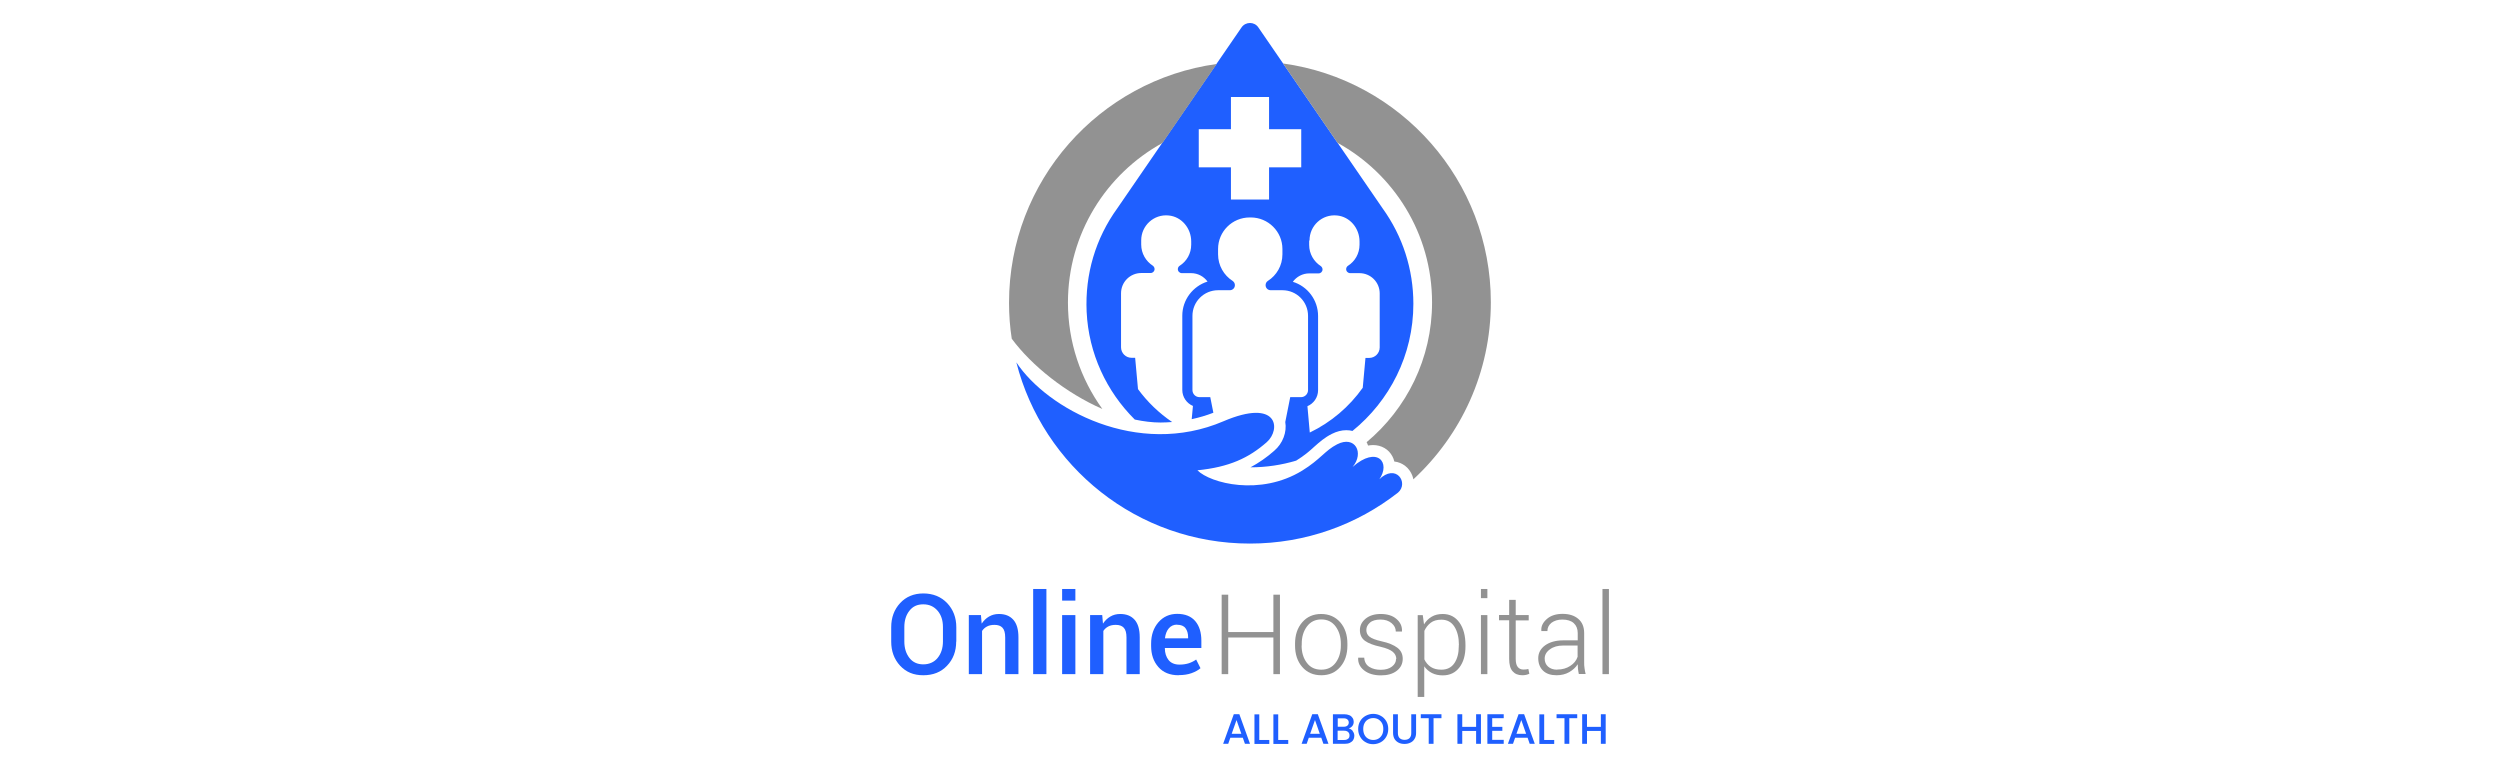<?xml version="1.0" encoding="UTF-8"?>
<svg id="katman_1" xmlns="http://www.w3.org/2000/svg" version="1.1" viewBox="0 0 202 62">
  <!-- Generator: Adobe Illustrator 29.1.0, SVG Export Plug-In . SVG Version: 2.1.0 Build 142)  -->
  <defs>
    <style>
      .st0 {
        fill: #929292;
      }

      .st1 {
        fill: #1f5fff;
      }
    </style>
  </defs>
  <path class="st1" d="M91.69,33.9c.71.15,1.41.24,2.08.24h0c.32,0,.63-.02.94-.04-1.06-.72-2-1.62-2.76-2.66l-.23-2.53h-.29c-.47,0-.85-.38-.85-.85v-4.36c0-.91.73-1.64,1.64-1.64h.75c.18,0,.32-.14.32-.32,0-.11-.06-.21-.14-.27-.56-.36-.94-.99-.94-1.71v-.34c0-1.18,1.01-2.13,2.22-2.01,1.05.1,1.82,1.04,1.82,2.1v.26c0,.72-.37,1.35-.94,1.71-.09.06-.14.16-.14.27,0,.18.15.32.32.32h.75c.55,0,1.03.27,1.33.68-1.18.37-2.04,1.47-2.04,2.76v6c0,.58.36,1.08.86,1.29l-.1,1.07c.6-.13,1.18-.3,1.75-.52l-.25-1.26h-.87c-.32,0-.57-.26-.57-.57v-6c0-1.15.93-2.07,2.07-2.07h.95c.23,0,.41-.18.41-.41,0-.14-.07-.26-.18-.34-.71-.45-1.18-1.25-1.18-2.15v-.43c0-1.41,1.14-2.55,2.56-2.55h0s.03,0,.04,0c.01,0,.03,0,.04,0h0c1.41,0,2.56,1.14,2.56,2.55v.43c0,.91-.47,1.7-1.18,2.15-.11.07-.18.2-.18.34,0,.23.18.41.41.41h.95c1.15,0,2.07.93,2.07,2.07v6c0,.32-.26.57-.57.57h-.87l-.4,2.01c.14.8-.19,1.72-.89,2.32-.61.54-1.25.98-1.92,1.34,1.28,0,2.52-.19,3.69-.54.68-.42,1.09-.78,1.48-1.14.42-.37.81-.72,1.4-1.02.4-.2.79-.3,1.17-.3.17,0,.34.02.5.06,2.99-2.42,4.92-6.12,4.92-10.27,0-2.79-.86-5.46-2.49-7.72l-10.04-14.62c-.32-.47-1.02-.47-1.35,0l-10.04,14.62c-1.76,2.43-2.62,5.34-2.48,8.36.16,3.38,1.61,6.44,3.88,8.7ZM105.81,19.42c0-1.18,1.01-2.13,2.22-2.01,1.05.1,1.82,1.04,1.82,2.1v.26c0,.72-.37,1.35-.94,1.71-.09.06-.14.16-.14.27,0,.18.15.32.32.32h.75c.91,0,1.64.73,1.64,1.64v4.36c0,.47-.38.85-.85.85h-.3l-.22,2.41c-1.09,1.54-2.56,2.79-4.28,3.62l-.19-2.13c.5-.21.86-.71.86-1.29v-6c0-1.3-.86-2.4-2.04-2.76.3-.41.78-.68,1.33-.68h.75c.18,0,.32-.14.32-.32,0-.11-.06-.21-.14-.27-.56-.36-.94-.99-.94-1.71v-.34ZM96.86,10.44h2.6v-2.6h3.08v2.6h2.6v3.08h-2.6v2.6h-3.08v-2.6h-2.6v-3.08Z"/>
  <g>
    <path class="st0" d="M103.69,5.16l4.38,6.38c4.55,2.5,7.64,7.34,7.64,12.9,0,4.54-2.06,8.59-5.29,11.29.01.02.03.05.04.07.03.07.06.13.08.2.14-.02.27-.04.4-.04.68,0,1.27.34,1.57.92.07.13.12.27.15.41.66.07,1.22.51,1.46,1.15.04.1.06.2.08.29,3.85-3.56,6.26-8.65,6.26-14.31,0-9.84-7.3-17.98-16.78-19.29Z"/>
    <path class="st0" d="M89.06,33.03c-1.74-2.42-2.77-5.38-2.77-8.58,0-5.56,3.09-10.4,7.64-12.9l4.38-6.38c-9.48,1.31-16.78,9.44-16.78,19.29,0,.99.07,1.96.22,2.91,1.62,2.19,4.39,4.39,7.31,5.67Z"/>
  </g>
  <path class="st1" d="M111.43,38.76c.99-1.4-.17-2.77-2.14-1.03.96-1.14.2-2.57-1.25-1.83-.98.5-1.35,1.22-2.83,2.13-3.38,2.07-7.41,1.02-8.46-.03,2.57-.26,4.14-.99,5.6-2.27,1.17-1.03.94-3.59-3.5-1.69-6.94,2.97-14.23-.99-16.73-4.76,2.15,8.42,9.78,14.64,18.87,14.64,4.52,0,8.67-1.54,11.97-4.12.9-.77-.16-2.42-1.55-1.04Z"/>
  <g>
    <path class="st1" d="M77.26,51.84c0,.79-.25,1.44-.74,1.95-.49.52-1.13.77-1.92.77s-1.39-.26-1.87-.77c-.48-.52-.72-1.17-.72-1.95v-1.16c0-.78.24-1.43.72-1.95.48-.52,1.11-.78,1.88-.78s1.42.26,1.92.78c.49.52.74,1.17.74,1.95v1.16ZM76.19,50.67c0-.54-.14-.98-.43-1.32-.29-.34-.67-.52-1.16-.52s-.85.17-1.12.52c-.27.34-.41.78-.41,1.32v1.16c0,.54.14.98.41,1.33.27.35.65.52,1.12.52s.88-.17,1.16-.52c.28-.34.43-.79.43-1.33v-1.16Z"/>
    <path class="st1" d="M79.26,49.7l.06.69c.16-.24.35-.43.59-.57s.5-.21.8-.21c.5,0,.88.15,1.16.46.28.31.42.78.42,1.43v2.97h-1.07v-2.96c0-.37-.07-.63-.22-.79s-.36-.23-.65-.23c-.23,0-.43.04-.6.13s-.3.21-.4.36v3.49h-1.07v-4.77h.98Z"/>
    <path class="st1" d="M84.55,54.47h-1.07v-6.88h1.07v6.88Z"/>
    <path class="st1" d="M86.89,48.53h-1.07v-.94h1.07v.94ZM86.89,54.47h-1.07v-4.77h1.07v4.77Z"/>
    <path class="st1" d="M89.06,49.7l.06.69c.16-.24.35-.43.59-.57s.5-.21.8-.21c.5,0,.88.15,1.16.46.28.31.42.78.42,1.43v2.97h-1.07v-2.96c0-.37-.07-.63-.22-.79s-.36-.23-.65-.23c-.23,0-.43.04-.6.13s-.3.21-.4.36v3.49h-1.07v-4.77h.98Z"/>
    <path class="st1" d="M95.23,54.56c-.7,0-1.24-.22-1.63-.66-.39-.44-.59-1.01-.59-1.71v-.18c0-.7.2-1.28.59-1.73.39-.45.9-.68,1.52-.68.64,0,1.13.2,1.46.59s.49.92.49,1.59v.58h-2.95v.02c0,.39.11.71.3.95.19.24.49.37.88.37.29,0,.54-.04.76-.11.21-.07.41-.17.59-.3l.35.7c-.18.16-.42.29-.72.4-.3.11-.65.16-1.04.16ZM95.11,50.47c-.28,0-.5.1-.67.3s-.27.46-.31.79v.02h1.87v-.08c0-.31-.07-.55-.21-.74-.14-.19-.37-.28-.68-.28Z"/>
    <path class="st0" d="M103.42,54.47h-.53v-2.96h-3.65v2.96h-.53v-6.42h.53v3.02h3.65v-3.02h.53v6.42Z"/>
    <path class="st0" d="M104.64,52.01c0-.7.19-1.28.58-1.73.39-.45.9-.67,1.53-.67s1.15.23,1.54.67c.39.45.58,1.03.58,1.73v.15c0,.71-.19,1.28-.58,1.73s-.89.67-1.53.67-1.15-.22-1.54-.67c-.39-.45-.58-1.03-.58-1.73v-.15ZM105.17,52.16c0,.55.14,1.02.42,1.39.28.38.67.56,1.17.56s.88-.19,1.16-.56c.28-.38.42-.84.42-1.39v-.15c0-.54-.14-1.01-.42-1.39-.28-.38-.67-.57-1.16-.57s-.88.19-1.16.57-.42.84-.42,1.39v.15Z"/>
    <path class="st0" d="M112.82,53.25c0-.22-.09-.42-.28-.58s-.52-.3-.99-.41c-.56-.12-.98-.28-1.26-.48-.27-.2-.41-.49-.41-.86s.15-.67.46-.93c.31-.25.71-.38,1.22-.38.53,0,.96.13,1.27.4.32.27.47.6.45.99v.03h-.5c0-.26-.11-.49-.34-.68s-.52-.29-.89-.29-.67.08-.86.25c-.19.17-.29.36-.29.59s.08.4.25.54.5.27.99.38c.56.12.98.3,1.27.52.29.22.43.52.43.89,0,.4-.16.72-.48.97-.32.25-.75.37-1.28.37-.58,0-1.03-.14-1.37-.41s-.49-.61-.47-.99v-.03h.49c.02.34.16.59.42.75s.57.23.92.23c.38,0,.68-.09.9-.26.22-.17.33-.37.33-.61Z"/>
    <path class="st0" d="M118.41,52.22c0,.71-.16,1.28-.49,1.71-.32.42-.77.64-1.34.64-.33,0-.62-.06-.88-.19-.25-.13-.46-.31-.62-.54v2.47h-.53v-6.61h.41l.1.75c.16-.26.36-.47.62-.62.25-.15.55-.22.89-.22.57,0,1.02.23,1.35.69s.49,1.07.49,1.83v.09ZM117.88,52.12c0-.61-.12-1.1-.36-1.48-.24-.38-.59-.57-1.06-.57-.35,0-.64.08-.86.25-.22.17-.39.39-.51.65v2.31c.12.26.3.46.52.61.23.15.51.22.85.22.46,0,.81-.17,1.05-.52.24-.35.36-.81.36-1.38v-.09Z"/>
    <path class="st0" d="M120.18,48.33h-.52v-.74h.52v.74ZM120.18,54.47h-.52v-4.77h.52v4.77Z"/>
    <path class="st0" d="M122.47,48.48v1.22h1.05v.43h-1.05v3.11c0,.31.06.53.17.66.11.13.26.2.45.2.06,0,.13,0,.19-.01.06,0,.13-.02.21-.04l.08.39c-.07.04-.16.06-.26.09-.1.02-.21.03-.31.03-.34,0-.6-.11-.78-.32-.19-.21-.28-.55-.28-1.01v-3.11h-.82v-.43h.82v-1.22h.53Z"/>
    <path class="st0" d="M127.57,54.47c-.03-.17-.06-.31-.07-.43s-.02-.24-.02-.37c-.16.26-.4.47-.69.64-.3.17-.64.25-1.02.25-.47,0-.83-.12-1.09-.37-.26-.25-.39-.59-.39-1.01s.19-.77.56-1.04c.37-.26.86-.4,1.46-.4h1.17v-.59c0-.34-.11-.61-.32-.8s-.52-.29-.92-.29c-.36,0-.65.09-.88.26-.22.18-.33.4-.33.67h-.49v-.03c-.03-.36.13-.67.45-.95s.75-.41,1.27-.41.94.13,1.26.4c.32.27.48.65.48,1.15v2.35c0,.17,0,.33.03.49.02.16.05.32.09.47h-.55ZM125.82,54.1c.41,0,.76-.1,1.05-.29.3-.19.5-.44.6-.74v-.91h-1.18c-.43,0-.78.1-1.06.31-.28.2-.42.45-.42.74,0,.27.09.49.27.65.18.16.42.25.73.25Z"/>
    <path class="st0" d="M130,54.47h-.52v-6.88h.52v6.88Z"/>
  </g>
  <g>
    <path class="st1" d="M100.41,59.61h-1l-.17.49h-.41l.86-2.39h.45l.86,2.39h-.41l-.17-.49ZM100.3,59.29l-.39-1.11-.39,1.11h.78Z"/>
    <path class="st1" d="M101.75,59.79h.81v.32h-1.2v-2.39h.39v2.07Z"/>
    <path class="st1" d="M103.28,59.79h.81v.32h-1.2v-2.39h.39v2.07Z"/>
    <path class="st1" d="M106.75,59.61h-1l-.17.49h-.41l.86-2.39h.45l.86,2.39h-.41l-.17-.49ZM106.64,59.29l-.39-1.11-.39,1.11h.78Z"/>
    <path class="st1" d="M109.3,59.08c.09.11.13.24.13.38,0,.12-.03.23-.09.33-.06.1-.15.17-.27.23-.12.06-.26.08-.42.08h-.95v-2.39h.91c.16,0,.3.03.42.08.12.05.2.13.26.22.06.09.09.2.09.31,0,.14-.04.25-.11.34-.07.09-.17.16-.3.2.13.02.24.09.33.2ZM108.09,58.72h.48c.13,0,.23-.03.3-.09s.11-.14.11-.25-.04-.19-.11-.25-.17-.09-.3-.09h-.48v.68ZM108.93,59.69c.08-.06.11-.15.11-.27s-.04-.21-.12-.28c-.08-.07-.19-.1-.32-.1h-.52v.75h.53c.13,0,.24-.03.31-.1Z"/>
    <path class="st1" d="M110.34,59.97c-.19-.1-.33-.25-.44-.44s-.16-.4-.16-.63.05-.44.16-.63c.11-.19.26-.33.44-.43.19-.1.39-.16.61-.16s.43.05.62.16c.19.1.33.25.44.43.11.19.16.4.16.63s-.05.44-.16.63-.25.33-.44.44c-.19.1-.39.16-.62.16s-.43-.05-.61-.16ZM111.38,59.68c.12-.07.22-.18.29-.31.07-.13.1-.29.1-.47s-.03-.33-.1-.46c-.07-.13-.17-.23-.29-.31-.12-.07-.26-.11-.42-.11s-.3.04-.42.11c-.12.07-.22.17-.29.31-.07.13-.1.29-.1.46s.03.33.1.47.17.24.29.31c.12.07.26.11.42.11s.3-.04.42-.11Z"/>
    <path class="st1" d="M112.95,57.71v1.52c0,.18.05.32.14.41.1.09.23.14.4.14s.31-.05.4-.14c.09-.09.14-.23.14-.41v-1.52h.39v1.51c0,.19-.04.36-.13.49-.08.14-.2.24-.34.3-.14.07-.3.1-.47.1s-.33-.03-.47-.1-.25-.17-.33-.3c-.08-.14-.12-.3-.12-.49v-1.51h.39Z"/>
    <path class="st1" d="M116.47,57.71v.32h-.64v2.07h-.39v-2.07h-.64v-.32h1.67Z"/>
    <path class="st1" d="M119.66,57.71v2.39h-.39v-1.04h-1.12v1.04h-.39v-2.39h.39v1.02h1.12v-1.02h.39Z"/>
    <path class="st1" d="M120.57,58.03v.7h.82v.32h-.82v.73h.93v.32h-1.32v-2.39h1.32v.32h-.93Z"/>
    <path class="st1" d="M123.42,59.61h-1l-.17.49h-.41l.86-2.39h.45l.86,2.39h-.41l-.17-.49ZM123.31,59.29l-.39-1.11-.39,1.11h.78Z"/>
    <path class="st1" d="M124.77,59.79h.81v.32h-1.2v-2.39h.39v2.07Z"/>
    <path class="st1" d="M127.44,57.71v.32h-.64v2.07h-.39v-2.07h-.64v-.32h1.67Z"/>
    <path class="st1" d="M129.74,57.71v2.39h-.39v-1.04h-1.12v1.04h-.39v-2.39h.39v1.02h1.12v-1.02h.39Z"/>
  </g>
</svg>
